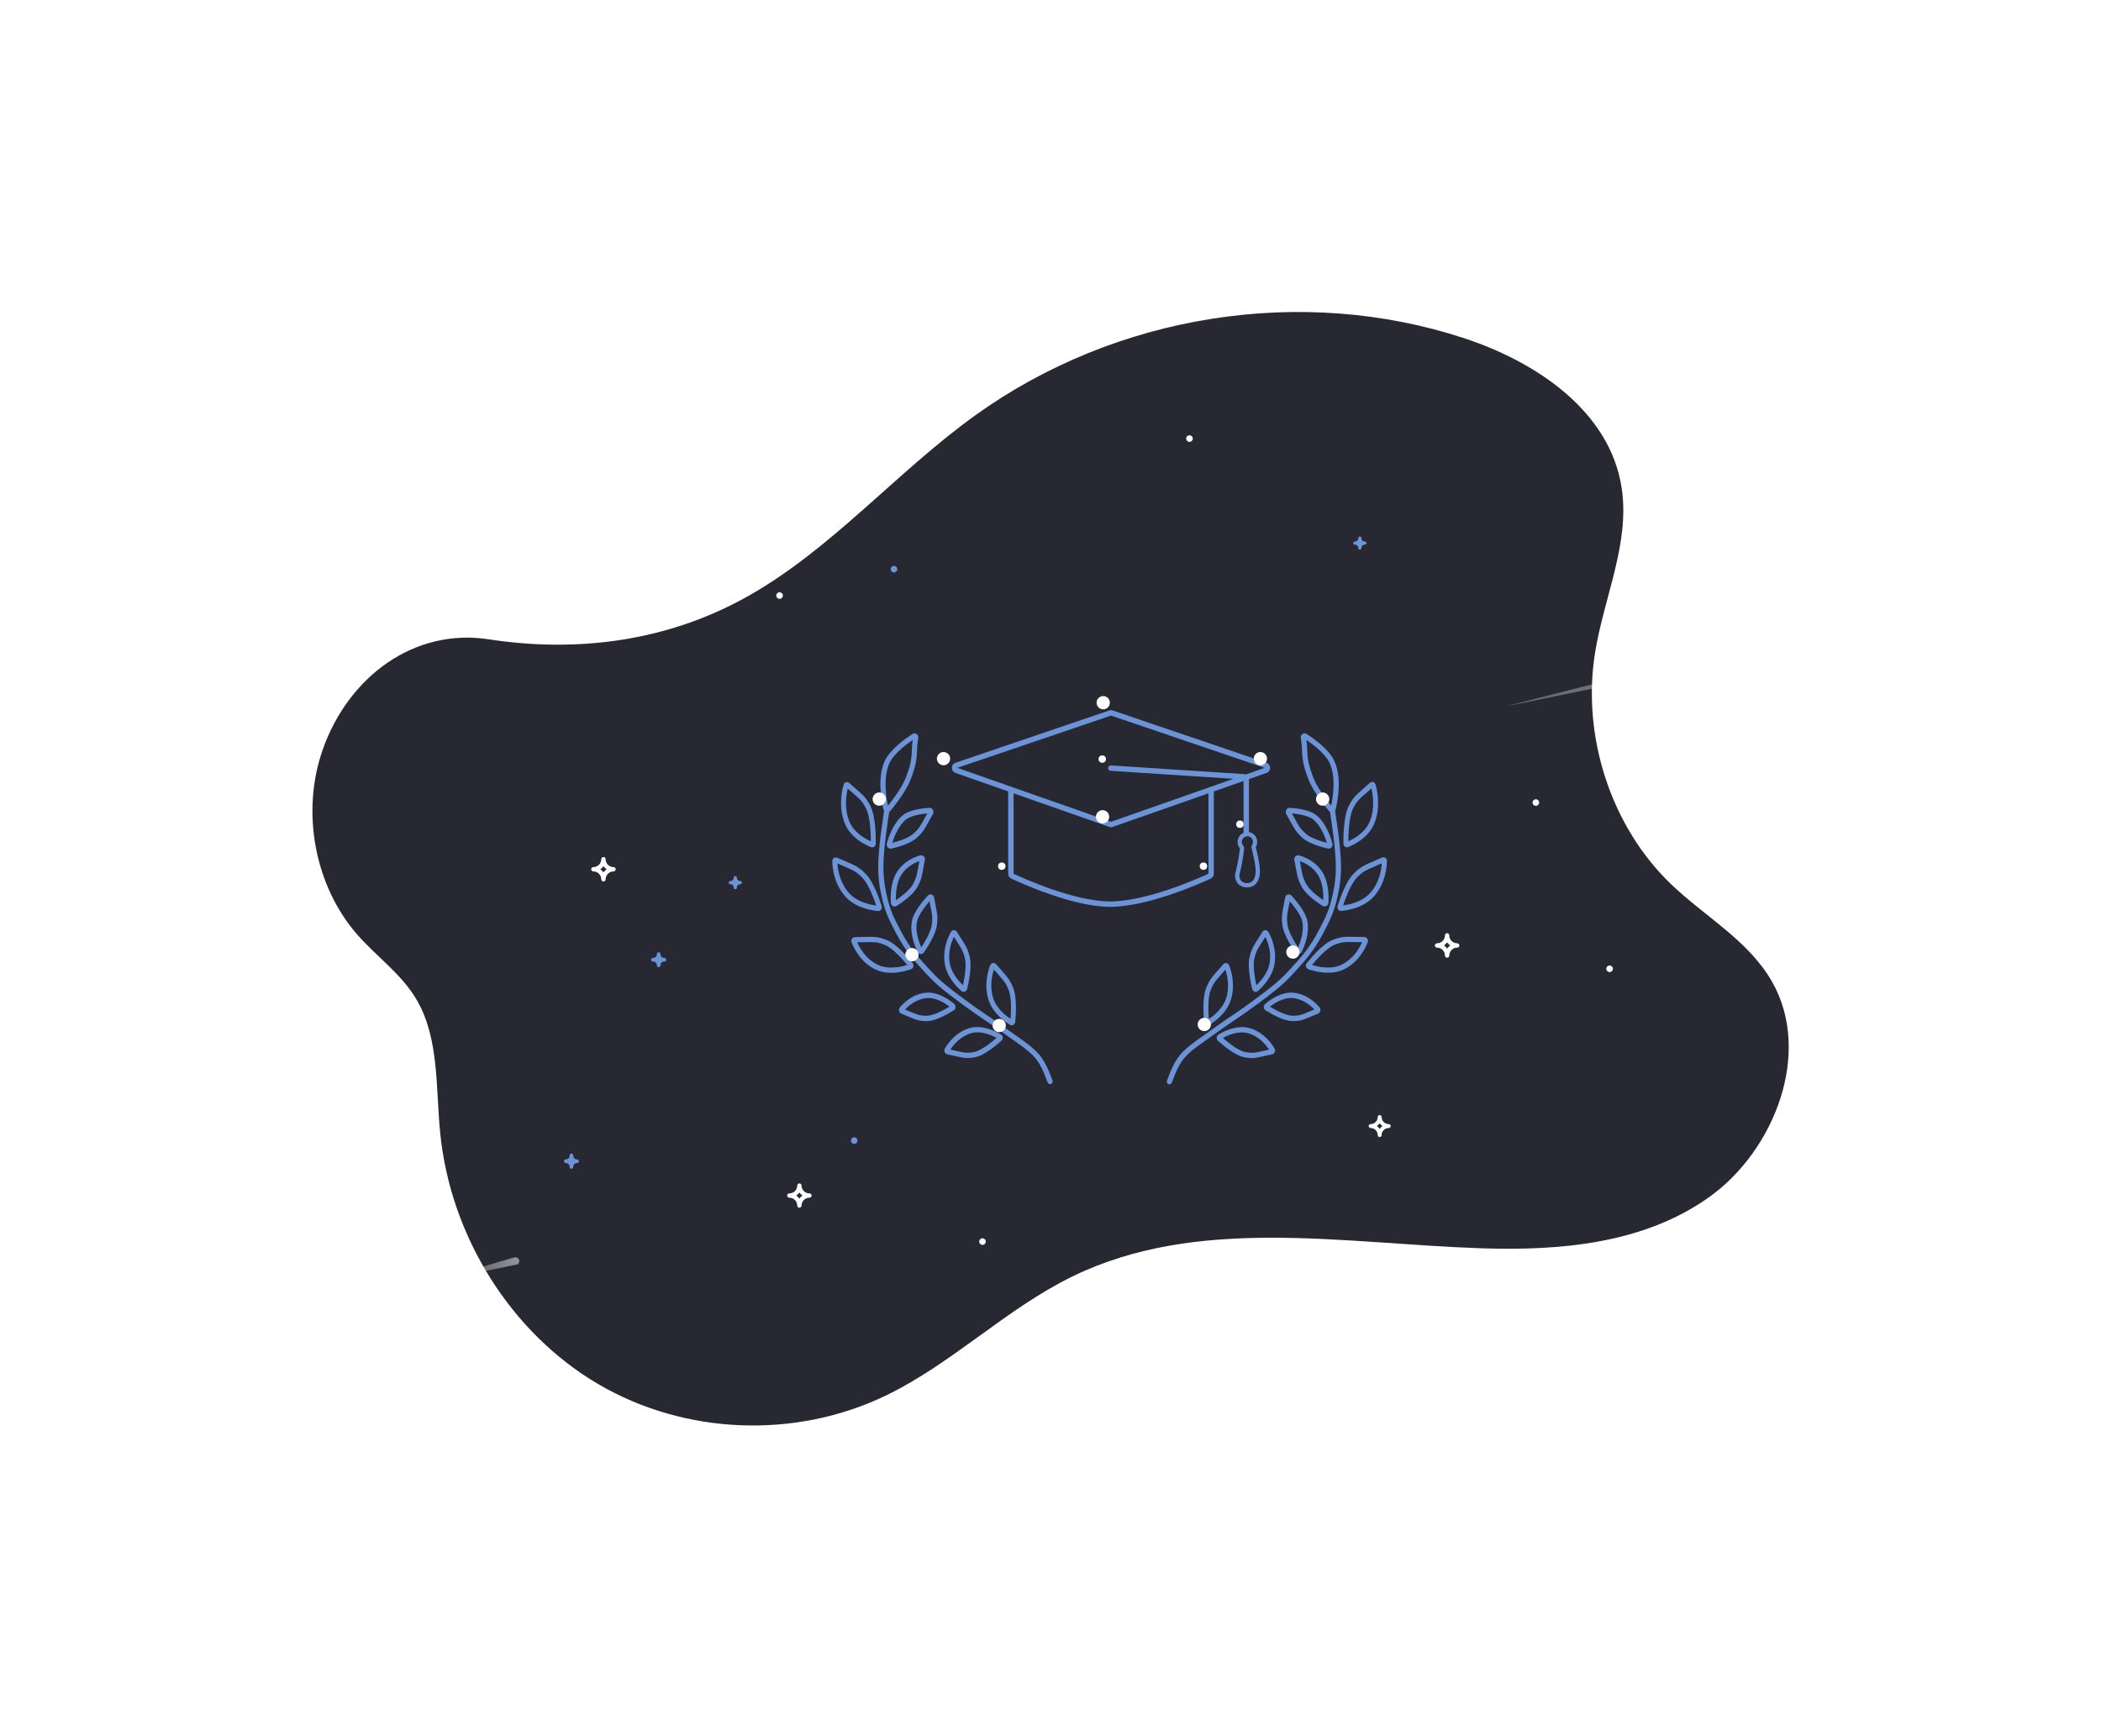 <svg width="772" height="638" viewBox="0 0 772 638" fill="none" xmlns="http://www.w3.org/2000/svg">
<g opacity="0.85" filter="url(#filter0_f_1668_87279)">
<path d="M118.631 275.352C110.496 298.281 115.608 325.642 131.366 343.569C138.381 351.552 147.325 357.816 152.841 366.988C161.494 381.367 160.056 399.667 161.766 416.579C165.609 454.551 187.866 489.887 219.727 508.606C251.588 527.326 292.234 528.938 325.588 512.821C349.854 501.091 369.721 480.988 393.944 469.149C439.984 446.641 493.478 457.044 544.174 458.74C573.233 459.714 604.038 457.084 628.087 439.887C652.136 422.691 665.94 386.823 651.163 360.836C642.497 345.593 626.47 336.905 613.976 324.898C591.966 303.742 581.141 270.667 586.112 239.773C589.365 219.531 598.911 199.72 595.894 179.477C591.657 151.039 564.353 132.965 538.034 124.305C478.384 104.672 410.073 115.447 358.336 152.647C329.522 173.364 305.774 201.607 275.009 218.996C245.47 235.694 212.287 239.971 179.467 234.932C152.458 230.79 128.206 248.337 118.623 275.359L118.631 275.352Z" fill="#02020E"/>
</g>
<path fill-rule="evenodd" clip-rule="evenodd" d="M212.057 426.08C210.722 426.08 210.636 424.864 210.631 424.626C210.631 424.258 210.339 423.957 209.975 423.957C209.612 423.957 209.319 424.258 209.319 424.625C209.319 425.99 208.125 426.076 207.89 426.08C207.526 426.08 207.234 426.379 207.234 426.749C207.234 427.119 207.528 427.419 207.89 427.419C209.228 427.419 209.315 428.631 209.319 428.877C209.319 429.245 209.612 429.542 209.975 429.542C210.338 429.542 210.63 429.243 210.63 428.872C210.63 427.51 211.825 427.421 212.057 427.419C212.425 427.419 212.716 427.119 212.716 426.749C212.716 426.379 212.421 426.08 212.057 426.08Z" fill="#6A94D7"/>
<path fill-rule="evenodd" clip-rule="evenodd" d="M293.727 440.506C294.036 440.06 294.427 439.674 294.874 439.366C294.428 439.06 294.037 438.672 293.727 438.228C293.419 438.672 293.03 439.059 292.582 439.366C293.03 439.674 293.418 440.061 293.727 440.506ZM290.032 438.574C291.634 438.574 292.934 437.281 292.934 435.692C292.934 435.254 293.29 434.9 293.727 434.9C294.169 434.9 294.523 435.254 294.523 435.692C294.523 437.283 295.822 438.574 297.423 438.574C297.865 438.574 298.219 438.929 298.219 439.365C298.219 439.803 297.862 440.156 297.423 440.156C295.823 440.156 294.523 441.448 294.523 443.039C294.523 443.476 294.169 443.829 293.727 443.829C293.29 443.829 292.935 443.476 292.935 443.039C292.935 441.448 291.635 440.156 290.032 440.156C289.589 440.156 289.235 439.801 289.235 439.365C289.235 438.928 289.596 438.574 290.032 438.574Z" fill="white"/>
<path fill-rule="evenodd" clip-rule="evenodd" d="M531.735 348.607C532.044 348.158 532.436 347.77 532.883 347.459C532.436 347.15 532.045 346.759 531.735 346.311C531.426 346.759 531.036 347.149 530.587 347.459C531.036 347.769 531.425 348.159 531.735 348.607ZM528.033 346.66C529.637 346.66 530.94 345.357 530.94 343.756C530.94 343.314 531.297 342.957 531.735 342.957C532.177 342.957 532.531 343.314 532.531 343.756C532.531 345.359 533.833 346.66 535.437 346.66C535.88 346.66 536.234 347.018 536.234 347.458C536.234 347.899 535.877 348.255 535.437 348.255C533.834 348.255 532.531 349.557 532.531 351.161C532.531 351.601 532.177 351.957 531.735 351.957C531.297 351.957 530.941 351.601 530.941 351.161C530.941 349.557 529.639 348.255 528.033 348.255C527.588 348.255 527.234 347.897 527.234 347.458C527.234 347.016 527.595 346.66 528.033 346.66Z" fill="white"/>
<path d="M286.447 220.085C287.117 220.085 287.66 219.542 287.66 218.872C287.66 218.202 287.117 217.659 286.447 217.659C285.777 217.659 285.234 218.202 285.234 218.872C285.234 219.542 285.777 220.085 286.447 220.085Z" fill="white"/>
<path d="M437.064 162.39C437.734 162.39 438.277 161.847 438.277 161.178C438.277 160.508 437.734 159.965 437.064 159.965C436.395 159.965 435.852 160.508 435.852 161.178C435.852 161.847 436.395 162.39 437.064 162.39Z" fill="white"/>
<path d="M328.49 210.383C329.16 210.383 329.703 209.84 329.703 209.17C329.703 208.5 329.16 207.957 328.49 207.957C327.82 207.957 327.277 208.5 327.277 209.17C327.277 209.84 327.82 210.383 328.49 210.383Z" fill="#6A94D7"/>
<path d="M313.894 420.383C314.564 420.383 315.107 419.84 315.107 419.17C315.107 418.5 314.564 417.957 313.894 417.957C313.225 417.957 312.682 418.5 312.682 419.17C312.682 419.84 313.225 420.383 313.894 420.383Z" fill="#6A94D7"/>
<path d="M591.435 357.238C592.105 357.238 592.648 356.695 592.648 356.025C592.648 355.355 592.105 354.812 591.435 354.812C590.766 354.812 590.223 355.355 590.223 356.025C590.223 356.695 590.766 357.238 591.435 357.238Z" fill="white"/>
<path d="M564.342 296.159C565.011 296.159 565.554 295.616 565.554 294.946C565.554 294.276 565.011 293.733 564.342 293.733C563.672 293.733 563.129 294.276 563.129 294.946C563.129 295.616 563.672 296.159 564.342 296.159Z" fill="white"/>
<path d="M361.015 457.491C361.685 457.491 362.228 456.948 362.228 456.278C362.228 455.609 361.685 455.066 361.015 455.066C360.346 455.066 359.803 455.609 359.803 456.278C359.803 456.948 360.346 457.491 361.015 457.491Z" fill="white"/>
<path fill-rule="evenodd" clip-rule="evenodd" d="M501.514 199C500.333 199 500.257 197.944 500.252 197.736C500.252 197.417 499.993 197.156 499.672 197.156C499.35 197.156 499.091 197.417 499.091 197.736C499.091 198.921 498.034 198.996 497.826 199C497.504 199 497.246 199.26 497.246 199.581C497.246 199.902 497.506 200.162 497.826 200.162C499.011 200.162 499.087 201.215 499.091 201.43C499.091 201.749 499.35 202.006 499.672 202.006C499.992 202.006 500.252 201.747 500.252 201.425C500.252 200.241 501.309 200.165 501.514 200.162C501.839 200.162 502.097 199.902 502.097 199.581C502.097 199.26 501.836 199 501.514 199Z" fill="#6A94D7"/>
<path fill-rule="evenodd" clip-rule="evenodd" d="M241.358 350.616C241.358 351.951 240.142 352.037 239.904 352.043C239.535 352.043 239.234 352.335 239.234 352.698C239.234 353.062 239.535 353.354 239.903 353.354C241.268 353.354 241.354 354.548 241.358 354.784C241.358 355.147 241.657 355.439 242.026 355.439C242.396 355.439 242.697 355.146 242.697 354.784C242.697 353.444 243.909 353.358 244.155 353.354C244.523 353.354 244.819 353.061 244.819 352.699C244.819 352.336 244.52 352.043 244.15 352.043C242.787 352.043 242.699 350.848 242.697 350.616C242.697 350.248 242.397 349.957 242.027 349.957C241.657 349.957 241.358 350.252 241.358 350.616Z" fill="#6A94D7"/>
<path fill-rule="evenodd" clip-rule="evenodd" d="M222.884 319.456C222.435 319.148 222.047 318.755 221.736 318.308C221.427 318.755 221.036 319.146 220.589 319.456C221.036 319.765 221.426 320.155 221.736 320.604C222.046 320.155 222.437 319.766 222.884 319.456ZM220.937 323.158C220.937 321.554 219.634 320.251 218.033 320.251C217.592 320.251 217.234 319.895 217.234 319.456C217.234 319.015 217.592 318.66 218.033 318.66C219.636 318.66 220.937 317.358 220.937 315.754C220.937 315.312 221.295 314.957 221.735 314.957C222.176 314.957 222.532 315.315 222.532 315.754C222.532 317.357 223.834 318.66 225.438 318.66C225.878 318.66 226.234 319.015 226.234 319.456C226.234 319.895 225.878 320.25 225.438 320.25C223.834 320.25 222.532 321.553 222.532 323.158C222.532 323.603 222.174 323.957 221.735 323.957C221.294 323.957 220.937 323.596 220.937 323.158Z" fill="white"/>
<path fill-rule="evenodd" clip-rule="evenodd" d="M269.591 322.519C269.591 323.7 268.534 323.777 268.327 323.781C268.007 323.781 267.746 324.04 267.746 324.362C267.746 324.683 268.007 324.943 268.327 324.943C269.512 324.943 269.587 325.999 269.591 326.207C269.591 326.529 269.851 326.787 270.171 326.787C270.493 326.787 270.753 326.528 270.753 326.207C270.753 325.022 271.806 324.945 272.02 324.943C272.34 324.943 272.597 324.683 272.597 324.362C272.597 324.041 272.337 323.782 272.016 323.782C270.832 323.782 270.755 322.724 270.753 322.519C270.753 322.193 270.493 321.936 270.172 321.936C269.851 321.936 269.591 322.197 269.591 322.519Z" fill="#6A94D7"/>
<path fill-rule="evenodd" clip-rule="evenodd" d="M506.948 414.866C506.671 414.462 506.318 414.113 505.916 413.834C506.318 413.556 506.669 413.205 506.948 412.803C507.226 413.205 507.576 413.555 507.979 413.834C507.576 414.113 507.227 414.463 506.948 414.866ZM510.274 413.116C508.832 413.116 507.662 411.946 507.662 410.507C507.662 410.111 507.342 409.79 506.948 409.79C506.551 409.79 506.233 410.111 506.233 410.507C506.233 411.947 505.063 413.116 503.622 413.116C503.225 413.116 502.906 413.438 502.906 413.833C502.906 414.229 503.228 414.549 503.622 414.549C505.062 414.549 506.233 415.719 506.233 417.16C506.233 417.555 506.551 417.875 506.948 417.875C507.342 417.875 507.661 417.555 507.661 417.16C507.661 415.719 508.831 414.549 510.274 414.549C510.673 414.549 510.991 414.228 510.991 413.833C510.991 413.437 510.667 413.116 510.274 413.116Z" fill="white"/>
<path opacity="0.5" fill-rule="evenodd" clip-rule="evenodd" d="M619.834 242.6C620.865 242.363 621.926 242.887 622.202 243.771C622.479 244.654 621.867 245.562 620.835 245.799C620.803 245.806 620.772 245.812 620.74 245.818L553.076 259.628L619.737 242.624C619.769 242.615 619.801 242.607 619.834 242.6Z" fill="url(#paint0_linear_1668_87279)"/>
<path opacity="0.5" fill-rule="evenodd" clip-rule="evenodd" d="M281.444 191.922C281.706 192.963 281.073 194.018 280.031 194.28C279.818 194.333 279.603 194.349 279.395 194.332L233.708 203.815L278.93 190.464L278.951 190.55C278.995 190.536 279.038 190.523 279.083 190.512C280.125 190.25 281.182 190.882 281.444 191.922Z" fill="url(#paint1_linear_1668_87279)"/>
<path opacity="0.5" fill-rule="evenodd" clip-rule="evenodd" d="M190.782 463.106C190.967 463.842 190.519 464.59 189.782 464.775C189.631 464.813 189.479 464.824 189.332 464.812L156.993 471.524L189.002 462.074L189.017 462.134C189.048 462.124 189.079 462.115 189.111 462.108C189.848 461.922 190.596 462.37 190.782 463.106Z" fill="url(#paint2_linear_1668_87279)"/>
<g filter="url(#filter1_d_1668_87279)">
<path fill-rule="evenodd" clip-rule="evenodd" d="M334.415 268.143C334.586 266.991 333.341 266.051 332.26 266.746C331.149 267.46 329.133 268.829 327.146 270.554C325.178 272.263 323.145 274.4 322.104 276.666C320.623 279.891 320.367 283.719 320.537 287.005C320.708 290.31 321.316 293.176 321.648 294.541C321.691 294.715 321.759 294.868 321.848 295.001L321.845 295.018C321.683 296.254 321.511 297.409 321.333 298.606L321.333 298.606C320.902 301.508 320.433 304.659 319.979 309.812C319.44 315.924 319.598 320.561 320.973 326.542C322.321 332.405 323.627 334.96 326.319 340.061C329.713 346.492 332.796 349.96 337.497 355.015C341.441 359.256 344.675 361.666 349.591 365.327L349.591 365.327L349.595 365.33L350.041 365.662L350.462 365.976C353.407 368.172 355.759 369.784 358.108 371.376C358.371 371.555 358.634 371.733 358.898 371.911C360.989 373.326 363.127 374.774 365.741 376.657C366.815 377.431 367.834 378.148 368.799 378.828L368.8 378.829C371.175 380.502 373.233 381.952 375.034 383.473C378.754 386.614 380.019 389.681 381.96 394.82C382.146 395.311 382.697 395.554 383.19 395.361C383.684 395.168 383.933 394.613 383.747 394.121C381.799 388.965 380.397 385.482 376.276 382.003C374.409 380.427 372.249 378.905 369.843 377.209L369.842 377.209L369.842 377.209L369.842 377.209L369.84 377.208L369.839 377.207C368.887 376.536 367.896 375.838 366.869 375.098C364.232 373.199 362.072 371.737 359.981 370.322L359.981 370.321L359.499 369.995L359.193 369.788C356.851 368.201 354.526 366.607 351.616 364.436L351.227 364.147L350.775 363.81L350.775 363.81C345.837 360.131 342.727 357.815 338.902 353.701C334.231 348.678 331.286 345.355 328.01 339.149C325.344 334.098 324.127 331.713 322.834 326.089C321.512 320.338 321.356 315.906 321.881 309.955C322.33 304.861 322.786 301.794 323.215 298.91L323.215 298.91L323.215 298.91C323.388 297.748 323.556 296.616 323.718 295.392C323.851 295.312 323.974 295.208 324.083 295.08C325.604 293.267 329.947 287.877 331.676 283.295C333.209 279.231 333.91 276.635 333.991 272.155C334.011 271.049 334.246 269.278 334.415 268.143ZM328.384 271.992C329.825 270.742 331.289 269.682 332.377 268.945C332.238 269.989 332.098 271.238 332.082 272.147C332.006 276.343 331.373 278.715 329.892 282.64C328.485 286.368 325.114 290.814 323.278 293.074C322.963 291.605 322.572 289.369 322.444 286.88C322.28 283.719 322.546 280.256 323.836 277.446C324.7 275.566 326.474 273.651 328.384 271.992ZM338.507 293.882C339.651 293.818 340.348 295.171 339.798 296.152C339.374 296.908 338.741 298.041 338.355 298.746L338.146 299.129C336.787 301.619 336.115 302.85 333.934 304.851C332.615 306.06 330.668 306.959 328.899 307.599C327.107 308.247 325.394 308.665 324.47 308.869C323.471 309.088 322.567 308.071 322.856 306.994C323.126 305.988 323.694 304.118 324.643 302.139C325.588 300.169 326.942 298.025 328.81 296.54C330.17 295.459 332.146 294.837 333.934 294.464C335.751 294.085 337.503 293.939 338.507 293.882ZM337.741 295.928C336.801 296.008 335.588 296.153 334.352 296.41C332.62 296.771 330.969 297.331 329.937 298.152C328.368 299.398 327.165 301.263 326.281 303.105C325.632 304.459 325.173 305.764 324.876 306.73C325.785 306.506 327.002 306.17 328.253 305.718C329.974 305.095 331.657 304.287 332.713 303.319C334.671 301.524 335.22 300.518 336.563 298.058L336.765 297.689C337.026 297.211 337.397 296.544 337.741 295.928ZM336.84 313.035C337.028 312.058 336.156 311.079 335.094 311.368C333.443 311.817 329.255 313.304 326.613 317.397C325.334 319.379 324.743 321.761 324.48 323.844C324.215 325.937 324.271 327.8 324.336 328.799C324.408 329.895 325.599 330.494 326.484 329.931C327.29 329.419 328.76 328.44 330.229 327.229C331.678 326.035 333.215 324.546 334.068 323.002C335.48 320.446 335.721 319.109 336.207 316.414L336.281 315.999C336.428 315.188 336.684 313.851 336.84 313.035ZM328.211 318.472C330.14 315.484 333.062 314.08 334.812 313.476C334.674 314.203 334.516 315.036 334.412 315.612L334.34 316.011C333.86 318.671 333.665 319.753 332.404 322.036C331.727 323.261 330.417 324.568 329.009 325.729C327.992 326.567 326.969 327.291 326.191 327.812C326.165 326.851 326.185 325.544 326.364 324.131C326.61 322.19 327.146 320.123 328.211 318.472ZM337.855 326.188C338.673 325.291 340.013 325.713 340.219 326.807C340.375 327.63 340.607 328.853 340.758 329.609L340.841 330.022C341.381 332.707 341.65 334.044 341.248 337.043C341.004 338.87 340.072 340.969 339.12 342.746C338.154 344.55 337.105 346.135 336.535 346.962C335.929 347.84 334.658 347.832 334.188 346.884C333.756 346.014 333.001 344.339 332.469 342.297C331.939 340.266 331.611 337.798 332.102 335.373C332.46 333.603 333.59 331.671 334.724 330.058C335.879 328.417 337.13 326.982 337.855 326.188ZM338.546 328.204C337.875 328.976 337.025 330.01 336.23 331.14C335.125 332.71 334.213 334.345 333.945 335.672C333.538 337.68 333.799 339.819 334.29 341.704C334.652 343.092 335.128 344.302 335.513 345.162C336.067 344.322 336.798 343.155 337.481 341.88C338.41 340.146 339.189 338.321 339.383 336.878C339.74 334.212 339.524 333.141 338.993 330.494L338.913 330.096C338.81 329.585 338.673 328.869 338.546 328.204ZM348.606 339.454C348.102 338.646 346.943 338.579 346.392 339.536C345.482 341.116 343.267 345.654 344.155 351.226C344.558 353.755 345.766 355.951 347.004 357.637C348.247 359.33 349.568 360.571 350.28 361.187C351.038 361.844 352.154 361.389 352.401 360.353C352.64 359.351 353.075 357.381 353.354 355.23C353.628 353.114 353.771 350.682 353.346 348.826C352.992 347.279 352.625 346.208 352.121 345.188C351.679 344.29 351.135 343.444 350.451 342.379L350.224 342.026C349.775 341.326 349.04 340.15 348.606 339.454ZM345.941 350.821C345.275 346.646 346.621 343.101 347.524 341.3C347.928 341.944 348.405 342.704 348.734 343.217L348.949 343.552C349.652 344.647 350.133 345.396 350.524 346.188C350.94 347.032 351.26 347.942 351.587 349.372C351.921 350.83 351.828 352.929 351.559 355.005C351.357 356.563 351.068 358.03 350.84 359.066C350.17 358.434 349.275 357.503 348.425 356.346C347.285 354.794 346.272 352.897 345.941 350.821ZM327.655 367.234C326.999 368.031 327.404 369.224 328.271 369.572C328.989 369.861 330.185 370.344 330.901 370.643C331.026 370.695 331.148 370.747 331.267 370.797C332.367 371.258 333.249 371.628 334.15 371.875C335.178 372.157 336.211 372.278 337.651 372.262C339.402 372.242 341.507 371.449 343.286 370.604C345.097 369.744 346.702 368.766 347.49 368.265C348.283 367.761 348.345 366.541 347.575 365.89C346.86 365.285 345.435 364.175 343.629 363.263C341.831 362.355 339.585 361.609 337.258 361.827C332.144 362.304 328.764 365.884 327.655 367.234ZM329.554 368.008C330.878 366.572 333.647 364.155 337.494 363.796C339.374 363.621 341.271 364.221 342.905 365.046C344.128 365.663 345.165 366.387 345.879 366.941C345.042 367.451 343.817 368.157 342.482 368.79C340.728 369.624 338.909 370.27 337.555 370.285C336.23 370.3 335.365 370.189 334.535 369.961C333.753 369.747 332.984 369.425 331.85 368.949L331.505 368.805C330.982 368.586 330.212 368.273 329.554 368.008ZM311.245 341.371C310.3 341.379 309.536 342.326 309.905 343.297C310.597 345.121 313.047 350.552 318.656 353.273C321.197 354.506 324.01 354.636 326.371 354.4C328.739 354.163 330.731 353.548 331.692 353.211C332.644 352.876 332.933 351.733 332.35 350.998C331.692 350.167 330.253 348.413 328.524 346.686C326.823 344.986 324.736 343.202 322.78 342.435C321.182 341.809 319.993 341.503 318.756 341.374C317.666 341.259 316.553 341.285 315.151 341.318C314.999 341.321 314.845 341.325 314.686 341.328C313.738 341.349 312.138 341.364 311.245 341.371ZM319.515 351.547C315.126 349.418 312.877 345.357 311.973 343.279C312.853 343.27 313.957 343.258 314.688 343.242L315.129 343.232C316.569 343.199 317.555 343.177 318.518 343.277C319.546 343.385 320.567 343.637 322.054 344.22C323.623 344.836 325.479 346.373 327.164 348.056C328.496 349.387 329.654 350.741 330.388 351.639C329.399 351.944 327.91 352.326 326.22 352.495C324.049 352.713 321.627 352.571 319.515 351.547ZM302.82 313.48C302.809 312.415 303.829 311.839 304.697 312.224C305.526 312.592 307.017 313.253 307.905 313.633C308.053 313.696 308.197 313.758 308.338 313.818C309.648 314.377 310.685 314.82 311.653 315.382C312.752 316.02 313.746 316.8 315.012 318.051C316.557 319.576 317.88 322.096 318.876 324.381C319.888 326.702 320.624 328.929 320.954 329.982C321.249 330.925 320.585 331.886 319.594 331.796C318.589 331.705 316.539 331.436 314.271 330.663C312.01 329.892 309.458 328.593 307.529 326.39C303.27 321.524 302.842 315.475 302.82 313.48ZM304.72 314.318C304.853 316.625 305.559 321.31 308.89 325.114C310.499 326.953 312.697 328.103 314.784 328.815C316.407 329.369 317.917 329.642 318.939 329.775C318.563 328.632 317.952 326.901 317.176 325.12C316.191 322.86 314.997 320.663 313.753 319.434C312.574 318.269 311.713 317.605 310.795 317.072C309.935 316.573 309.012 316.178 307.669 315.604L307.257 315.428C306.572 315.135 305.539 314.68 304.72 314.318ZM309.072 284.76C308.368 284.132 307.257 284.374 306.962 285.401C306.397 287.367 304.948 293.626 307.448 299.688C308.583 302.439 310.578 304.429 312.455 305.8C314.337 307.176 316.165 307.976 317.061 308.324C317.947 308.667 318.796 307.962 318.805 306.996C318.816 305.881 318.806 303.433 318.567 300.806C318.331 298.223 317.862 295.297 316.878 293.33C316.08 291.735 315.39 290.683 314.557 289.745C313.825 288.922 312.993 288.202 311.95 287.3L311.95 287.3L311.95 287.3L311.95 287.3L311.948 287.297C311.836 287.2 311.721 287.101 311.604 287C310.902 286.391 309.731 285.349 309.072 284.76ZM309.103 298.907C307.137 294.141 307.929 289.139 308.503 286.79C309.149 287.366 309.959 288.084 310.501 288.553L310.828 288.837C311.9 289.765 312.631 290.398 313.272 291.119C313.954 291.887 314.548 292.774 315.288 294.253C316.074 295.823 316.522 298.383 316.756 300.95C316.942 302.998 316.984 304.943 316.988 306.18C316.09 305.788 314.773 305.126 313.434 304.148C311.722 302.897 310.038 301.176 309.103 298.907ZM360.836 351.754C361.237 350.743 362.382 350.621 363.008 351.344C363.56 351.982 364.515 353.081 365.092 353.73L365.234 353.89L365.38 354.055L365.38 354.055L365.38 354.055C366.251 355.032 366.943 355.809 367.538 356.66C368.213 357.627 368.754 358.672 369.351 360.216C370.074 362.086 370.28 364.68 370.301 366.959C370.323 369.275 370.155 371.421 370.055 372.476C369.957 373.51 368.957 374.123 368.111 373.614C367.296 373.124 365.727 372.091 364.166 370.562C362.611 369.039 361.008 366.968 360.209 364.39C358.448 358.708 360.137 353.517 360.836 351.754ZM362.215 353.321C361.528 355.35 360.576 359.41 361.918 363.741C362.576 365.863 363.931 367.657 365.36 369.057C366.444 370.119 367.538 370.923 368.327 371.444C368.415 370.326 368.51 368.696 368.493 366.975C368.472 364.73 368.261 362.482 367.69 361.005C367.137 359.575 366.669 358.688 366.11 357.889C365.587 357.139 364.975 356.452 364.08 355.447L363.807 355.139C363.375 354.654 362.74 353.926 362.215 353.321ZM345.17 384.492C344.246 384.298 343.675 383.2 344.19 382.315C345.111 380.733 348.088 376.288 353.362 374.802C355.762 374.126 358.224 374.489 360.238 375.107C362.259 375.726 363.904 376.626 364.718 377.115C365.572 377.628 365.679 378.807 364.994 379.43C364.272 380.086 362.749 381.424 360.985 382.682C359.252 383.918 357.166 385.168 355.339 385.524C353.846 385.816 352.755 385.887 351.647 385.788C350.674 385.701 349.703 385.482 348.491 385.208C348.36 385.179 348.226 385.148 348.088 385.117C347.291 384.938 345.957 384.657 345.17 384.492ZM353.923 376.683C349.889 377.819 347.337 380.99 346.197 382.739C346.933 382.894 347.814 383.082 348.408 383.216L348.788 383.301C350.036 383.583 350.883 383.773 351.728 383.849C352.625 383.929 353.541 383.879 354.917 383.611C356.343 383.332 358.165 382.286 359.88 381.062C361.21 380.113 362.404 379.112 363.19 378.421C362.372 377.975 361.17 377.398 359.78 376.971C357.952 376.411 355.871 376.134 353.923 376.683Z" fill="#6A94D7"/>
</g>
<g filter="url(#filter2_d_1668_87279)">
<path fill-rule="evenodd" clip-rule="evenodd" d="M474.976 268.136C474.804 266.983 476.048 266.043 477.129 266.736C478.242 267.449 480.259 268.815 482.248 270.538C484.218 272.243 486.253 274.378 487.296 276.643C488.781 279.866 489.041 283.693 488.874 286.98C488.707 290.285 488.102 293.151 487.771 294.517C487.729 294.691 487.661 294.844 487.573 294.976L487.576 294.995C487.739 296.23 487.912 297.385 488.091 298.581L488.091 298.582C488.526 301.484 488.998 304.634 489.457 309.787C490.002 315.898 489.849 320.535 488.48 326.518C487.139 332.382 485.836 334.939 483.149 340.043C479.761 346.478 476.683 349.95 471.987 355.012C468.048 359.258 464.815 361.672 459.904 365.34L459.88 365.357C459.603 365.564 459.321 365.775 459.033 365.99C456.091 368.19 453.741 369.805 451.393 371.4C451.13 371.579 450.868 371.757 450.604 371.936C448.515 373.354 446.378 374.804 443.766 376.69C442.692 377.466 441.674 378.184 440.709 378.866C438.336 380.543 436.279 381.996 434.48 383.518C430.763 386.664 429.501 389.733 427.565 394.874C427.38 395.366 426.83 395.609 426.336 395.417C425.843 395.225 425.593 394.67 425.778 394.178C427.72 389.019 429.119 385.535 433.237 382.05C435.102 380.472 437.26 378.947 439.665 377.248L439.665 377.248C440.618 376.575 441.609 375.875 442.636 375.134C445.271 373.231 447.429 371.766 449.518 370.348L449.518 370.348L449.519 370.348L449.519 370.347L449.538 370.335C449.795 370.16 450.051 369.986 450.307 369.813C452.647 368.223 454.97 366.626 457.878 364.452C458.164 364.238 458.444 364.029 458.718 363.824C463.652 360.139 466.759 357.819 470.581 353.699C475.246 348.67 478.188 345.344 481.457 339.133C484.118 334.08 485.332 331.693 486.619 326.067C487.935 320.314 488.086 315.882 487.556 309.931C487.101 304.838 486.642 301.772 486.21 298.888L486.21 298.888L486.21 298.888L486.21 298.888L486.21 298.888L486.21 298.888C486.036 297.726 485.866 296.595 485.703 295.372C485.57 295.292 485.446 295.188 485.337 295.059C483.813 293.248 479.465 287.864 477.731 283.284C476.194 279.222 475.49 276.627 475.405 272.148C475.384 271.041 475.146 269.271 474.976 268.136ZM481.011 271.977C479.569 270.729 478.104 269.671 477.015 268.935C477.155 269.979 477.296 271.227 477.314 272.137C477.394 276.332 478.03 278.703 479.515 282.627C480.925 286.353 484.301 290.794 486.14 293.052C486.453 291.583 486.841 289.346 486.967 286.857C487.128 283.696 486.858 280.233 485.565 277.424C484.7 275.546 482.923 273.633 481.011 271.977ZM470.913 293.881C469.769 293.818 469.074 295.172 469.624 296.152C470.049 296.908 470.683 298.039 471.07 298.744L471.28 299.127C472.641 301.615 473.314 302.846 475.498 304.843C476.818 306.051 478.766 306.947 480.536 307.585C482.328 308.231 484.042 308.646 484.966 308.849C485.965 309.067 486.868 308.049 486.578 306.972C486.307 305.966 485.737 304.097 484.786 302.119C483.839 300.151 482.483 298.008 480.613 296.525C479.252 295.446 477.275 294.827 475.487 294.456C473.669 294.08 471.917 293.936 470.913 293.881ZM471.682 295.925C472.622 296.004 473.835 296.147 475.071 296.403C476.803 296.762 478.455 297.319 479.488 298.139C481.058 299.383 482.263 301.246 483.149 303.087C483.8 304.44 484.26 305.745 484.558 306.71C483.649 306.488 482.431 306.153 481.179 305.702C479.458 305.082 477.774 304.277 476.717 303.31C474.758 301.517 474.208 300.512 472.862 298.054L472.66 297.685C472.398 297.207 472.026 296.54 471.682 295.925ZM472.599 313.031C472.41 312.055 473.281 311.075 474.343 311.362C475.994 311.809 480.185 313.29 482.831 317.38C484.112 319.36 484.705 321.742 484.971 323.824C485.238 325.916 485.184 327.78 485.12 328.779C485.049 329.875 483.859 330.476 482.972 329.914C482.166 329.402 480.695 328.425 479.225 327.217C477.774 326.025 476.237 324.538 475.382 322.995C473.967 320.44 473.724 319.103 473.236 316.409L473.161 315.995C473.013 315.184 472.756 313.847 472.599 313.031ZM481.233 318.457C479.302 315.471 476.378 314.071 474.627 313.469C474.767 314.196 474.925 315.029 475.03 315.605L475.102 316.004C475.585 318.664 475.781 319.745 477.044 322.027C477.723 323.251 479.034 324.556 480.444 325.715C481.461 326.551 482.485 327.275 483.264 327.795C483.288 326.833 483.267 325.526 483.087 324.113C482.839 322.173 482.3 320.106 481.233 318.457ZM471.599 326.186C470.78 325.29 469.44 325.713 469.235 326.807C469.081 327.631 468.85 328.853 468.699 329.61L468.617 330.023C468.08 332.708 467.812 334.046 468.217 337.044C468.464 338.871 469.398 340.969 470.352 342.745C471.32 344.547 472.37 346.131 472.941 346.957C473.548 347.835 474.819 347.825 475.288 346.876C475.719 346.006 476.472 344.33 477.002 342.287C477.529 340.255 477.855 337.787 477.362 335.363C477.002 333.593 475.87 331.662 474.734 330.051C473.577 328.412 472.325 326.979 471.599 326.186ZM470.91 328.203C471.582 328.973 472.433 330.006 473.229 331.135C474.336 332.703 475.249 334.338 475.519 335.664C475.928 337.672 475.669 339.811 475.18 341.696C474.82 343.085 474.345 344.295 473.961 345.156C473.406 344.317 472.673 343.151 471.989 341.877C471.059 340.144 470.277 338.32 470.083 336.877C469.723 334.212 469.937 333.14 470.466 330.493L470.545 330.094C470.647 329.583 470.784 328.867 470.91 328.203ZM460.862 339.466C461.365 338.657 462.524 338.588 463.075 339.544C463.987 341.124 466.207 345.658 465.325 351.232C464.924 353.761 463.719 355.959 462.483 357.647C461.241 359.342 459.921 360.584 459.211 361.201C458.453 361.859 457.337 361.405 457.088 360.37C456.848 359.368 456.411 357.398 456.13 355.248C455.854 353.132 455.708 350.701 456.131 348.843C456.484 347.296 456.85 346.225 457.352 345.204C457.794 344.305 458.337 343.459 459.02 342.393L459.246 342.039C459.694 341.339 460.428 340.162 460.862 339.466ZM463.539 350.829C464.2 346.654 462.851 343.11 461.945 341.31C461.542 341.955 461.066 342.715 460.737 343.229L460.523 343.564C459.821 344.66 459.341 345.409 458.951 346.202C458.536 347.047 458.217 347.957 457.89 349.388C457.558 350.845 457.653 352.944 457.925 355.02C458.128 356.578 458.419 358.044 458.649 359.08C459.317 358.448 460.211 357.516 461.061 356.357C462.199 354.804 463.21 352.905 463.539 350.829ZM481.842 367.218C482.499 368.014 482.096 369.208 481.229 369.557C480.511 369.847 479.316 370.331 478.6 370.632C478.475 370.684 478.353 370.735 478.234 370.785C477.134 371.248 476.253 371.619 475.352 371.868C474.325 372.151 473.292 372.273 471.851 372.259C470.1 372.242 467.995 371.451 466.215 370.608C464.403 369.751 462.797 368.775 462.009 368.275C461.215 367.772 461.152 366.552 461.921 365.9C462.636 365.294 464.059 364.182 465.864 363.268C467.662 362.358 469.906 361.609 472.234 361.823C477.348 362.294 480.732 365.87 481.842 367.218ZM479.944 367.994C478.619 366.56 475.848 364.147 471.999 363.793C470.12 363.62 468.223 364.223 466.591 365.05C465.368 365.669 464.332 366.394 463.619 366.949C464.456 367.458 465.681 368.162 467.017 368.794C468.772 369.624 470.591 370.269 471.946 370.282C473.271 370.295 474.135 370.183 474.965 369.954C475.747 369.739 476.515 369.416 477.649 368.939L477.649 368.939L477.994 368.794C478.517 368.574 479.287 368.261 479.944 367.994ZM498.224 341.334C499.169 341.341 499.934 342.287 499.567 343.258C498.876 345.084 496.432 350.518 490.826 353.246C488.286 354.482 485.473 354.616 483.112 354.383C480.744 354.149 478.751 353.537 477.79 353.201C476.837 352.867 476.547 351.725 477.129 350.988C477.787 350.157 479.224 348.401 480.95 346.672C482.65 344.969 484.735 343.183 486.69 342.414C488.288 341.785 489.476 341.478 490.714 341.347C491.803 341.231 492.916 341.255 494.318 341.286C494.47 341.289 494.624 341.292 494.783 341.296C495.731 341.315 497.331 341.328 498.224 341.334ZM489.965 351.521C494.351 349.386 496.597 345.322 497.498 343.243C496.618 343.236 495.514 343.224 494.783 343.209L494.342 343.2C492.902 343.169 491.916 343.148 490.953 343.25C489.925 343.359 488.904 343.613 487.418 344.197C485.849 344.815 483.995 346.354 482.312 348.04C480.982 349.373 479.825 350.728 479.092 351.627C480.081 351.931 481.571 352.311 483.26 352.478C485.432 352.693 487.854 352.548 489.965 351.521ZM506.619 313.432C506.63 312.367 505.608 311.792 504.741 312.179C503.913 312.548 502.422 313.21 501.535 313.591C501.387 313.655 501.243 313.717 501.102 313.777C499.792 314.338 498.756 314.782 497.788 315.345C496.69 315.985 495.697 316.766 494.432 318.018C492.889 319.546 491.569 322.067 490.575 324.354C489.565 326.676 488.831 328.904 488.503 329.957C488.208 330.901 488.874 331.861 489.865 331.77C490.869 331.677 492.92 331.406 495.187 330.629C497.446 329.856 499.998 328.553 501.924 326.348C506.178 321.477 506.6 315.427 506.619 313.432ZM504.72 314.272C504.59 316.579 503.889 321.265 500.562 325.074C498.955 326.914 496.758 328.068 494.671 328.783C493.049 329.339 491.54 329.613 490.518 329.747C490.893 328.605 491.501 326.873 492.276 325.091C493.259 322.829 494.45 320.63 495.693 319.4C496.87 318.234 497.731 317.569 498.649 317.034C499.508 316.534 500.43 316.138 501.773 315.563L502.185 315.386C502.87 315.092 503.902 314.636 504.72 314.272ZM500.337 284.72C501.041 284.091 502.152 284.331 502.448 285.358C503.015 287.324 504.471 293.58 501.977 299.646C500.845 302.398 498.852 304.391 496.976 305.765C495.096 307.142 493.269 307.945 492.373 308.294C491.488 308.639 490.638 307.935 490.627 306.969C490.615 305.854 490.623 303.406 490.86 300.778C491.092 298.195 491.558 295.268 492.54 293.3C493.337 291.704 494.025 290.651 494.857 289.712C495.588 288.888 496.42 288.167 497.462 287.263L497.462 287.263L497.462 287.263C497.574 287.166 497.689 287.066 497.807 286.963C498.509 286.353 499.679 285.309 500.337 284.72ZM500.321 298.867C502.282 294.098 501.485 289.097 500.909 286.749C500.263 287.326 499.454 288.045 498.913 288.515L498.586 288.799C497.514 289.729 496.785 290.362 496.145 291.084C495.463 291.853 494.87 292.741 494.131 294.221C493.347 295.792 492.902 298.352 492.671 300.92C492.486 302.968 492.446 304.913 492.444 306.15C493.341 305.757 494.658 305.093 495.995 304.113C497.706 302.86 499.388 301.137 500.321 298.867ZM448.644 351.781C448.242 350.771 447.096 350.651 446.472 351.374C445.92 352.013 444.967 353.113 444.39 353.763C444.292 353.874 444.196 353.982 444.102 354.088L444.102 354.088L444.102 354.088C443.232 355.067 442.541 355.845 441.947 356.696C441.273 357.664 440.733 358.71 440.138 360.255C439.417 362.125 439.214 364.72 439.195 366.999C439.175 369.315 439.346 371.46 439.447 372.516C439.546 373.549 440.546 374.161 441.391 373.651C442.206 373.16 443.774 372.125 445.333 370.594C446.887 369.068 448.488 366.996 449.285 364.416C451.039 358.732 449.345 353.543 448.644 351.781ZM447.266 353.35C447.955 355.378 448.912 359.437 447.574 363.769C446.919 365.893 445.566 367.688 444.138 369.09C443.055 370.154 441.962 370.959 441.173 371.481C441.084 370.363 440.988 368.733 441.003 367.013C441.022 364.768 441.23 362.519 441.8 361.041C442.351 359.611 442.818 358.723 443.376 357.923C443.899 357.173 444.51 356.484 445.404 355.478L445.677 355.171C446.108 354.684 446.742 353.955 447.266 353.35ZM464.343 384.499C465.267 384.304 465.837 383.205 465.321 382.32C464.399 380.74 461.417 376.298 456.142 374.82C453.74 374.147 451.279 374.512 449.265 375.133C447.245 375.755 445.601 376.657 444.788 377.147C443.934 377.661 443.829 378.84 444.515 379.463C445.236 380.118 446.761 381.453 448.527 382.709C450.261 383.943 452.349 385.19 454.176 385.544C455.669 385.834 456.76 385.904 457.868 385.803C458.841 385.715 459.812 385.494 461.023 385.219L461.024 385.219C461.155 385.189 461.289 385.159 461.426 385.128C462.223 384.948 463.557 384.665 464.343 384.499ZM455.582 376.701C459.618 377.832 462.173 380.999 463.315 382.747C462.578 382.903 461.698 383.092 461.104 383.227L460.725 383.313C459.476 383.596 458.63 383.787 457.785 383.864C456.888 383.946 455.972 383.897 454.596 383.63C453.169 383.354 451.347 382.309 449.63 381.088C448.299 380.141 447.104 379.141 446.317 378.451C447.135 378.004 448.336 377.425 449.726 376.997C451.553 376.434 453.633 376.154 455.582 376.701Z" fill="#6A94D7"/>
</g>
<g filter="url(#filter3_d_1668_87279)">
<path fill-rule="evenodd" clip-rule="evenodd" d="M404.594 258.099C405.008 257.958 405.458 257.958 405.872 258.099L462.353 277.302C464.138 277.909 464.15 280.428 462.371 281.053L455.915 283.318C455.918 283.365 455.92 283.412 455.92 283.459V302.795C457.317 303.026 458.494 304.075 458.846 305.486C459.092 306.472 458.942 307.476 458.424 308.326C458.906 310.189 460.256 315.732 459.893 318.094C459.826 319.865 458.783 323.117 455.26 323.126C455.15 323.127 455.044 323.124 454.937 323.119L454.934 323.115C452.889 323.008 451.439 321.829 450.931 319.843C450.77 319.212 450.775 318.512 450.949 317.832C452.111 313.273 452.481 309.855 452.577 308.76C452.096 308.178 451.81 307.47 451.75 306.71C451.666 305.666 452.028 304.636 452.745 303.878C453.085 303.518 453.491 303.236 453.936 303.045V284.013L443.019 287.844V318.095C443.019 318.857 442.582 319.558 441.881 319.883C440.088 320.716 434.277 323.337 427.172 325.735C420.091 328.125 411.62 330.33 404.542 330.261C397.711 330.195 389.561 327.984 382.748 325.624C375.911 323.256 370.32 320.702 368.575 319.882C367.876 319.553 367.447 318.854 367.447 318.098V287.844L348.095 281.053C346.316 280.428 346.328 277.909 348.113 277.302L404.594 258.099ZM369.431 288.54V318.092C371.156 318.902 376.668 321.419 383.397 323.75C390.165 326.094 398.065 328.214 404.561 328.277C411.293 328.343 419.503 326.23 426.537 323.855C433.535 321.494 439.266 318.91 441.035 318.089V288.54L405.89 300.873C405.465 301.022 405.001 301.022 404.576 300.873L369.431 288.54ZM461.714 279.18L454.718 281.636C454.516 281.549 454.296 281.495 454.065 281.479L405.212 278.293C404.666 278.258 404.194 278.672 404.158 279.219C404.122 279.765 404.536 280.238 405.083 280.273L450.213 283.216L405.233 299.001L348.752 279.18L405.233 259.977L461.714 279.18ZM455.443 304.338L455.468 304.339L455.472 304.333C456.338 304.379 457.117 305.02 457.33 305.871C457.474 306.457 457.378 307.05 457.057 307.542C456.845 307.865 456.782 308.24 456.876 308.598C457.725 311.85 458.618 316.231 458.34 317.879L458.33 317.936L458.328 317.99L458.328 317.991C458.326 318.029 458.286 318.969 457.859 319.87C457.333 320.987 456.482 321.531 455.259 321.533C453.75 321.533 452.805 320.832 452.449 319.44C452.355 319.069 452.362 318.647 452.469 318.223C453.702 313.382 454.067 309.77 454.15 308.779C454.179 308.415 454.059 308.059 453.811 307.772C453.521 307.436 453.348 307.023 453.312 306.576C453.265 305.988 453.471 305.401 453.876 304.974C454.285 304.541 454.842 304.316 455.443 304.338Z" fill="#6A94D7"/>
</g>
<circle cx="405.371" cy="258.238" r="2.435" fill="white"/>
<circle cx="405.121" cy="300.173" r="2.435" fill="white"/>
<circle cx="463.127" cy="278.806" r="2.435" fill="white"/>
<circle cx="346.693" cy="278.806" r="2.435" fill="white"/>
<circle cx="323.072" cy="293.663" r="2.435" fill="white"/>
<circle cx="367.15" cy="376.87" r="2.435" fill="white"/>
<circle cx="442.509" cy="376.501" r="2.435" fill="white"/>
<circle cx="485.998" cy="293.663" r="2.435" fill="white"/>
<circle cx="475.068" cy="349.887" r="2.435" fill="white"/>
<circle cx="335.092" cy="350.85" r="2.435" fill="white"/>
<circle cx="405.017" cy="278.964" r="1.363" fill="white"/>
<circle cx="442.199" cy="318.319" r="1.363" fill="white"/>
<circle cx="368.097" cy="318.319" r="1.363" fill="white"/>
<circle cx="455.597" cy="302.9" r="1.363" fill="white"/>
<defs>
<filter id="filter0_f_1668_87279" x="0.805" y="0.659" width="770.453" height="637.209" filterUnits="userSpaceOnUse" color-interpolation-filters="sRGB">
<feFlood flood-opacity="0" result="BackgroundImageFix"/>
<feBlend mode="normal" in="SourceGraphic" in2="BackgroundImageFix" result="shape"/>
<feGaussianBlur stdDeviation="57" result="effect1_foregroundBlur_1668_87279"/>
</filter>
<filter id="filter1_d_1668_87279" x="289.82" y="253.509" width="112.988" height="160.919" filterUnits="userSpaceOnUse" color-interpolation-filters="sRGB">
<feFlood flood-opacity="0" result="BackgroundImageFix"/>
<feColorMatrix in="SourceAlpha" type="matrix" values="0 0 0 0 0 0 0 0 0 0 0 0 0 0 0 0 0 0 127 0" result="hardAlpha"/>
<feOffset dx="3" dy="3"/>
<feGaussianBlur stdDeviation="8"/>
<feComposite in2="hardAlpha" operator="out"/>
<feColorMatrix type="matrix" values="0 0 0 0 0.416 0 0 0 0 0.58 0 0 0 0 0.843 0 0 0 0.25 0"/>
<feBlend mode="normal" in2="BackgroundImageFix" result="effect1_dropShadow_1668_87279"/>
<feBlend mode="normal" in="SourceGraphic" in2="effect1_dropShadow_1668_87279" result="shape"/>
</filter>
<filter id="filter2_d_1668_87279" x="412.717" y="253.499" width="112.902" height="160.984" filterUnits="userSpaceOnUse" color-interpolation-filters="sRGB">
<feFlood flood-opacity="0" result="BackgroundImageFix"/>
<feColorMatrix in="SourceAlpha" type="matrix" values="0 0 0 0 0 0 0 0 0 0 0 0 0 0 0 0 0 0 127 0" result="hardAlpha"/>
<feOffset dx="3" dy="3"/>
<feGaussianBlur stdDeviation="8"/>
<feComposite in2="hardAlpha" operator="out"/>
<feColorMatrix type="matrix" values="0 0 0 0 0.416 0 0 0 0 0.58 0 0 0 0 0.843 0 0 0 0.25 0"/>
<feBlend mode="normal" in2="BackgroundImageFix" result="effect1_dropShadow_1668_87279"/>
<feBlend mode="normal" in="SourceGraphic" in2="effect1_dropShadow_1668_87279" result="shape"/>
</filter>
<filter id="filter3_d_1668_87279" x="333.768" y="244.993" width="148.932" height="104.269" filterUnits="userSpaceOnUse" color-interpolation-filters="sRGB">
<feFlood flood-opacity="0" result="BackgroundImageFix"/>
<feColorMatrix in="SourceAlpha" type="matrix" values="0 0 0 0 0 0 0 0 0 0 0 0 0 0 0 0 0 0 127 0" result="hardAlpha"/>
<feOffset dx="3" dy="3"/>
<feGaussianBlur stdDeviation="8"/>
<feComposite in2="hardAlpha" operator="out"/>
<feColorMatrix type="matrix" values="0 0 0 0 0.416 0 0 0 0 0.58 0 0 0 0 0.843 0 0 0 0.25 0"/>
<feBlend mode="normal" in2="BackgroundImageFix" result="effect1_dropShadow_1668_87279"/>
<feBlend mode="normal" in="SourceGraphic" in2="effect1_dropShadow_1668_87279" result="shape"/>
</filter>
<linearGradient id="paint0_linear_1668_87279" x1="1205.9" y1="250.901" x2="-30.523" y2="256.935" gradientUnits="userSpaceOnUse">
<stop stop-color="white"/>
<stop offset="1" stop-color="white" stop-opacity="0.3"/>
</linearGradient>
<linearGradient id="paint1_linear_1668_87279" x1="281.434" y1="191.882" x2="234.153" y2="203.781" gradientUnits="userSpaceOnUse">
<stop stop-color="white"/>
<stop offset="1" stop-color="white" stop-opacity="0.1"/>
</linearGradient>
<linearGradient id="paint2_linear_1668_87279" x1="190.774" y1="463.077" x2="157.308" y2="471.5" gradientUnits="userSpaceOnUse">
<stop stop-color="white"/>
<stop offset="1" stop-color="white" stop-opacity="0.1"/>
</linearGradient>
</defs>
</svg>
